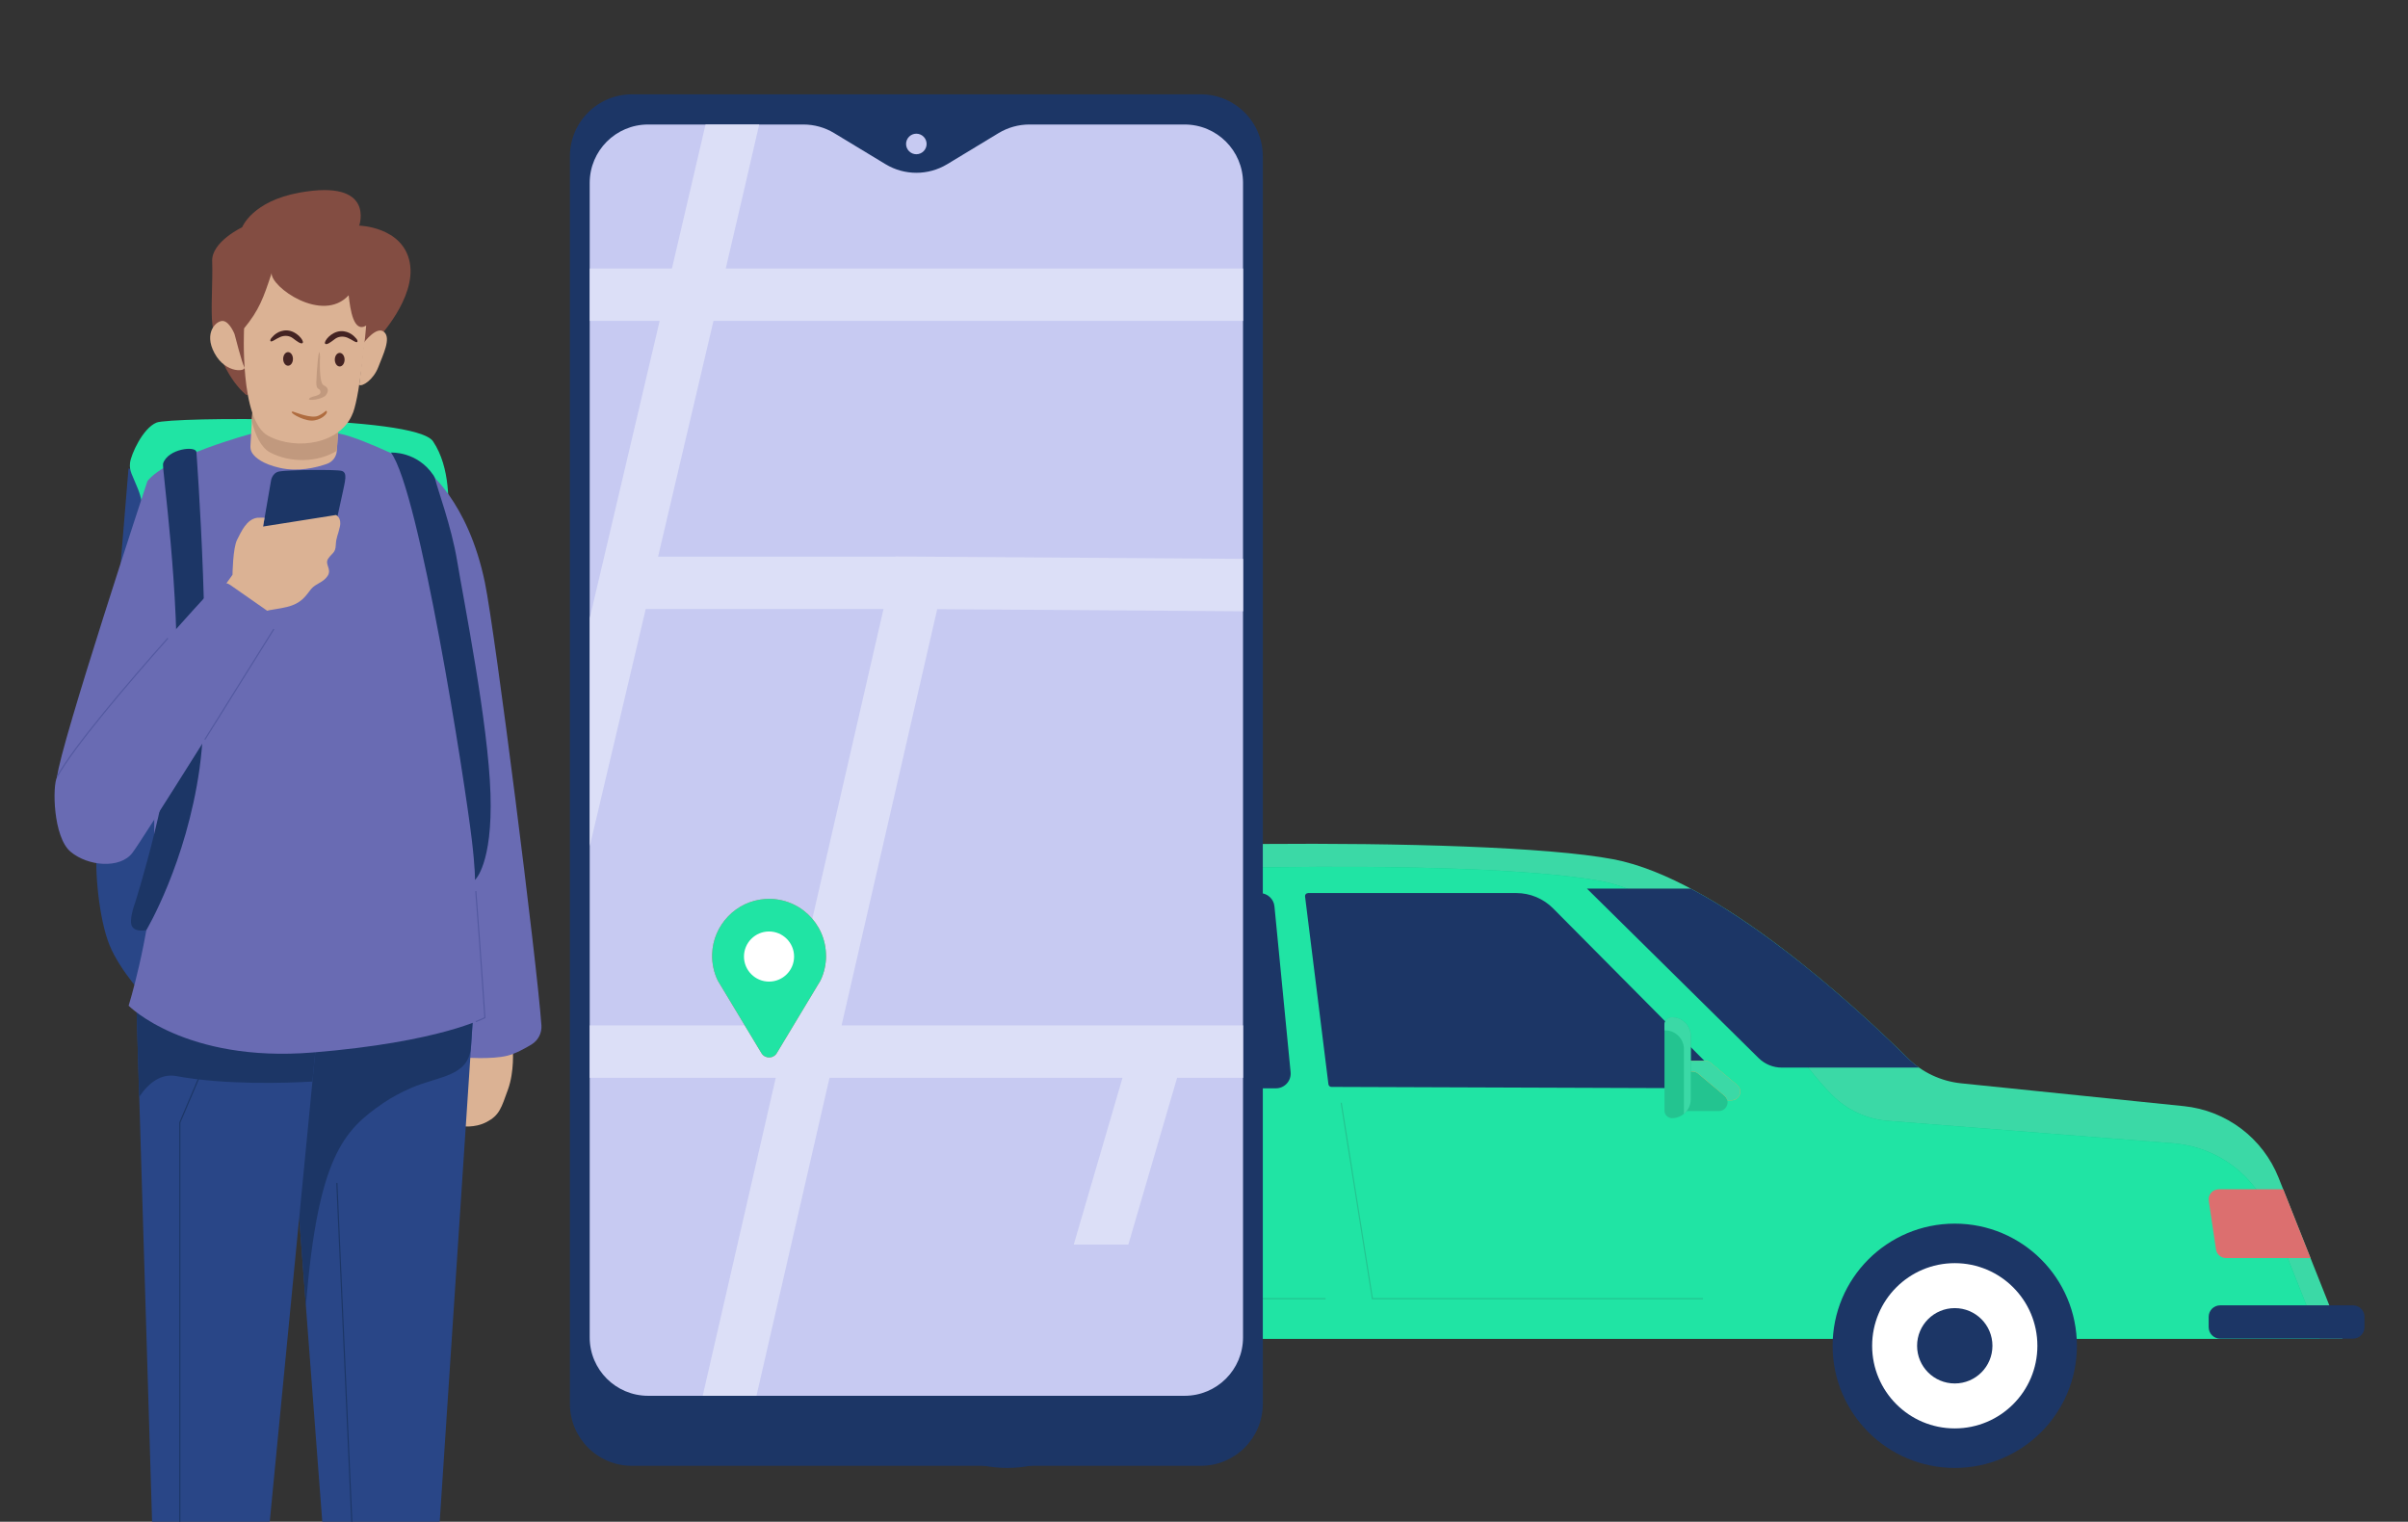 <?xml version="1.0" encoding="UTF-8"?> <svg xmlns="http://www.w3.org/2000/svg" width="2119" height="1339" viewBox="0 0 2119 1339" fill="none"><rect x="0" y="0" width="2119" height="1339" fill="#333333" stroke="none"/> <g clip-path="url(#clip0_4161_3522)"> <path fill-rule="evenodd" clip-rule="evenodd" d="M538.296 956.08C549.25 923.265 663.337 935.75 714.903 921.687C766.469 907.623 841.522 770.051 868.071 756.083C894.619 742.115 1304.18 734.127 1419.8 756.083C1511.5 773.495 1632.57 885.428 1678.78 931.062C1691.46 943.595 1708.06 951.392 1725.8 953.21L1921.78 973.3C1959.14 977.127 1991.29 1001.43 2005.16 1036.35L2061.41 1177.89H532.077C532.077 1177.89 527.389 988.894 538.344 956.08H538.296Z" fill="#3BD9A6"></path> <path fill-rule="evenodd" clip-rule="evenodd" d="M765.801 947.948C817.367 933.885 867.355 791.863 893.903 777.847C920.452 763.88 1293.71 753.404 1409.33 775.36C1501.03 792.772 1566.46 918.386 1612.67 963.973C1625.35 976.505 1641.95 984.302 1659.7 986.12L1914.75 1006.21C1952.11 1010.04 1984.26 1034.34 1998.13 1069.26L2041.28 1177.89H532.078C532.078 1177.89 528.826 1047.35 534.04 984.446C558.914 956.75 716.77 961.342 765.849 947.948H765.801Z" fill="#0FC78B"></path> <path fill-rule="evenodd" clip-rule="evenodd" d="M765.801 947.948C817.367 933.885 867.355 791.863 893.903 777.847C920.452 763.88 1293.71 753.404 1409.33 775.36C1501.03 792.772 1566.46 918.386 1612.67 963.973C1625.35 976.505 1641.95 984.302 1659.7 986.12L1914.75 1006.21C1952.11 1010.04 1984.26 1034.34 1998.13 1069.26L2041.28 1177.89H532.078C532.078 1177.89 528.826 1047.35 534.04 984.446C558.914 956.75 716.77 961.342 765.849 947.948H765.801Z" fill="url(#paint0_linear_4161_3522)"></path> <path fill-rule="evenodd" clip-rule="evenodd" d="M1952.45 1046.44H2009.23L2033.24 1106.95H1958.81C1954.45 1106.95 1950.72 1103.75 1950.05 1099.44L1943.69 1056.63C1942.88 1051.27 1947.04 1046.49 1952.45 1046.49V1046.44Z" fill="#DC6F6F"></path> <path fill-rule="evenodd" clip-rule="evenodd" d="M1487.92 781.914C1564.26 822.43 1643.48 896.143 1678.83 931.062C1681.94 934.124 1685.29 936.898 1688.83 939.385H1567.95C1560.34 939.385 1553.02 936.372 1547.57 931.014L1396.46 781.866H1487.92V781.914Z" fill="#1C3666"></path> <path fill-rule="evenodd" clip-rule="evenodd" d="M1151.02 785.788H1334.27C1346.47 785.788 1358.14 790.667 1366.75 799.325L1519.44 953.162C1521.07 954.788 1519.92 957.611 1517.58 957.611L1171.58 956.367C1170.29 956.367 1169.19 955.362 1169 954.071L1148.43 788.754C1148.24 787.223 1149.44 785.836 1151.02 785.836V785.788Z" fill="#1C3666"></path> <path fill-rule="evenodd" clip-rule="evenodd" d="M853.578 938.285L934.946 792.485C937.242 788.371 941.595 785.836 946.283 785.836H1108.59C1115.28 785.836 1120.88 790.906 1121.5 797.555L1135.71 943.356C1136.48 951.009 1130.45 957.611 1122.79 957.611H864.915C855.013 957.611 848.747 946.943 853.578 938.285Z" fill="#1C3666"></path> <path fill-rule="evenodd" clip-rule="evenodd" d="M746.57 901.883C782.542 869.451 822.293 807.505 848.555 775.408L888.114 785.836C888.114 785.836 812.822 922.261 790.292 922.93C777.711 923.313 759.868 911.976 746.57 901.931V901.883Z" fill="#1C3666"></path> <path fill-rule="evenodd" clip-rule="evenodd" d="M524.807 1025.97C524.951 1020.9 529.112 1016.83 534.231 1016.83H602.587C608.854 1016.83 613.972 1021.9 613.972 1028.21V1085.9C613.972 1092.17 608.901 1097.29 602.587 1097.29H533.418C528.204 1097.29 523.994 1093.08 523.994 1087.86C523.994 1067.34 524.233 1045.77 524.807 1025.97Z" fill="#DC6F6F"></path> <path d="M634.11 1148.57H517.201C511.626 1148.57 507.107 1153.09 507.107 1158.66V1167.8C507.107 1173.37 511.626 1177.89 517.201 1177.89H634.11C639.684 1177.89 644.203 1173.37 644.203 1167.8V1158.66C644.203 1153.09 639.684 1148.57 634.11 1148.57Z" fill="#1C3666"></path> <path d="M2070.6 1148.57H1953.69C1948.11 1148.57 1943.6 1153.09 1943.6 1158.66V1167.8C1943.6 1173.37 1948.11 1177.89 1953.69 1177.89H2070.6C2076.17 1177.89 2080.69 1173.37 2080.69 1167.8V1158.66C2080.69 1153.09 2076.17 1148.57 2070.6 1148.57Z" fill="#1C3666"></path> <path d="M1720.16 1291.64C1779.52 1291.64 1827.64 1243.52 1827.64 1184.16C1827.64 1124.79 1779.52 1076.67 1720.16 1076.67C1660.79 1076.67 1612.67 1124.79 1612.67 1184.16C1612.67 1243.52 1660.79 1291.64 1720.16 1291.64Z" fill="#1C3666"></path> <path d="M1720.16 1256.86C1760.31 1256.86 1792.87 1224.31 1792.87 1184.16C1792.87 1144 1760.31 1111.45 1720.16 1111.45C1680 1111.45 1647.45 1144 1647.45 1184.16C1647.45 1224.31 1680 1256.86 1720.16 1256.86Z" fill="white"></path> <path fill-rule="evenodd" clip-rule="evenodd" d="M1687.01 1184.16C1687.01 1202.48 1701.84 1217.31 1720.16 1217.31C1738.48 1217.31 1753.31 1202.48 1753.31 1184.16C1753.31 1165.84 1738.48 1151.01 1720.16 1151.01C1701.84 1151.01 1687.01 1165.84 1687.01 1184.16Z" fill="#1C3666"></path> <path d="M886.392 1291.64C945.754 1291.64 993.877 1243.52 993.877 1184.16C993.877 1124.79 945.754 1076.67 886.392 1076.67C827.029 1076.67 778.906 1124.79 778.906 1184.16C778.906 1243.52 827.029 1291.64 886.392 1291.64Z" fill="#1C3666"></path> <path d="M886.391 1256.86C926.547 1256.86 959.1 1224.31 959.1 1184.16C959.1 1144 926.547 1111.45 886.391 1111.45C846.235 1111.45 813.682 1144 813.682 1184.16C813.682 1224.31 846.235 1256.86 886.391 1256.86Z" fill="#DCDFF7"></path> <path fill-rule="evenodd" clip-rule="evenodd" d="M853.242 1184.16C853.242 1202.48 868.071 1217.31 886.392 1217.31C904.713 1217.31 919.542 1202.48 919.542 1184.16C919.542 1165.84 904.713 1151.01 886.392 1151.01C868.071 1151.01 853.242 1165.84 853.242 1184.16Z" fill="#1C3666"></path> <path d="M1180.24 970.335L1207.7 1142.73H1498.59" stroke="#23C490" stroke-miterlimit="10"></path> <path d="M897.058 817.55L817.27 948.809L840.422 1034.62C840.422 1034.62 924.994 1049.21 959.053 1066.39C993.111 1083.56 1018.75 1142.73 1018.75 1142.73H1166.47" stroke="#23C490" stroke-miterlimit="10"></path> <path fill-rule="evenodd" clip-rule="evenodd" d="M1528.63 954.645L1505.43 935.176C1504.04 934.028 1502.32 933.406 1500.5 933.406H1486.05C1481.84 933.406 1478.4 936.85 1478.4 941.06V960.529C1478.4 964.738 1481.84 968.182 1486.05 968.182H1523.75C1529.39 968.182 1533.07 962.298 1530.63 957.228C1530.16 956.271 1529.49 955.41 1528.67 954.693L1528.63 954.645Z" fill="#F2AB4E"></path> <path fill-rule="evenodd" clip-rule="evenodd" d="M1517.48 964.068L1494.28 944.599C1492.89 943.451 1491.17 942.83 1489.35 942.83H1474.91C1470.7 942.83 1467.25 946.274 1467.25 950.483V969.952C1467.25 974.161 1470.7 977.605 1474.91 977.605H1512.6C1518.25 977.605 1521.93 971.722 1519.49 966.651C1519.01 965.695 1518.34 964.834 1517.53 964.116L1517.48 964.068Z" fill="#23C490"></path> <path fill-rule="evenodd" clip-rule="evenodd" d="M1519.44 966.603C1518.96 965.647 1518.29 964.786 1517.48 964.068L1494.28 944.599C1492.89 943.451 1491.17 942.83 1489.35 942.83H1478.4V941.012C1478.4 936.802 1481.84 933.358 1486.05 933.358H1500.5C1502.32 933.358 1504.04 933.98 1505.43 935.128L1528.63 954.597C1529.44 955.314 1530.11 956.175 1530.59 957.132C1533.03 962.203 1529.34 968.086 1523.7 968.086H1519.92C1519.78 967.56 1519.68 967.082 1519.39 966.556L1519.44 966.603Z" fill="#3BD9A6"></path> <path fill-rule="evenodd" clip-rule="evenodd" d="M1471.32 895.043C1480.45 895.043 1487.87 902.457 1487.87 911.593V967.321C1487.87 976.457 1480.45 983.872 1471.32 983.872C1467.68 983.872 1464.72 980.906 1464.72 977.271V901.692C1464.72 898.056 1467.68 895.09 1471.32 895.09V895.043Z" fill="#23C490"></path> <path fill-rule="evenodd" clip-rule="evenodd" d="M1481.84 978.897V923.17C1481.84 914.033 1474.43 906.619 1465.29 906.619C1465.1 906.619 1464.86 906.619 1464.67 906.667V901.644C1464.67 898.008 1467.64 895.043 1471.27 895.043C1480.41 895.043 1487.82 902.457 1487.82 911.593V967.321C1487.82 972.487 1485.48 977.079 1481.75 980.141C1481.75 979.758 1481.79 979.327 1481.79 978.945L1481.84 978.897Z" fill="#3BD9A6"></path> <path d="M1056.68 83H556.09C525.946 83 501.51 107.436 501.51 137.579V1235.2C501.51 1265.34 525.946 1289.78 556.09 1289.78H1056.68C1086.83 1289.78 1111.26 1265.34 1111.26 1235.2V137.579C1111.26 107.436 1086.83 83 1056.68 83Z" fill="#1C3666"></path> <path fill-rule="evenodd" clip-rule="evenodd" d="M1042.43 109.548H905.86C896.293 109.548 886.917 112.179 878.738 117.106L833.533 144.468C816.839 154.561 795.935 154.561 779.241 144.468L734.036 117.106C725.857 112.131 716.481 109.548 706.914 109.548H570.345C541.931 109.548 518.922 132.557 518.922 160.971V1176.74C518.922 1205.16 541.931 1228.16 570.345 1228.16H1042.43C1070.84 1228.16 1093.85 1205.16 1093.85 1176.74V160.971C1093.85 132.557 1070.84 109.548 1042.43 109.548Z" fill="#C7CAF2"></path> <path fill-rule="evenodd" clip-rule="evenodd" d="M815.404 126.673C815.404 131.648 811.338 135.714 806.363 135.714C801.388 135.714 797.322 131.648 797.322 126.673C797.322 121.698 801.388 117.632 806.363 117.632C811.338 117.632 815.404 121.698 815.404 126.673Z" fill="#C7CAF2"></path> <path d="M944.893 1095.09H992.92L1035.83 948.331H1093.9V902.218H740.59L824.732 535.995L1093.9 537.861V491.748L788.09 489.643V489.787H579.098C599.046 405.215 615.023 337.146 627.842 282.375H1093.9V236.263H638.653C652.669 176.326 661.949 136.336 668.072 109.548H620.859C613.396 141.789 603.207 185.414 591.296 236.263H518.97V282.375H580.486C561.974 361.303 540.448 452.715 518.97 543.84V744.65C537.434 666.536 553.794 597.224 568.24 535.852H777.471L693.281 902.218H518.922V948.331H682.661L618.371 1228.16H665.68L729.97 948.331H987.802L944.893 1095.09Z" fill="#DCDFF7"></path> <path fill-rule="evenodd" clip-rule="evenodd" d="M726.86 841.037C726.86 812.193 702.512 789.041 673.237 791.05C647.837 792.772 627.555 813.867 626.694 839.315C626.407 847.782 628.224 855.818 631.668 862.898L670.032 926.614C673.094 931.732 680.508 931.732 683.57 926.614L721.933 862.898C725.138 856.297 726.908 848.882 726.908 841.085L726.86 841.037Z" fill="#DC6F6F"></path> <path fill-rule="evenodd" clip-rule="evenodd" d="M726.86 841.037C726.86 812.193 702.512 789.041 673.237 791.05C647.837 792.772 627.555 813.867 626.694 839.315C626.407 847.782 628.224 855.818 631.668 862.898L670.032 926.614C673.094 931.732 680.508 931.732 683.57 926.614L721.933 862.898C725.138 856.297 726.908 848.882 726.908 841.085L726.86 841.037Z" fill="url(#paint1_linear_4161_3522)"></path> <path fill-rule="evenodd" clip-rule="evenodd" d="M698.782 841.659C698.782 853.857 688.88 863.711 676.73 863.711C664.58 863.711 654.678 853.809 654.678 841.659C654.678 829.509 664.58 819.607 676.73 819.607C688.88 819.607 698.782 829.509 698.782 841.659Z" fill="white"></path> <path fill-rule="evenodd" clip-rule="evenodd" d="M141.171 767.419C141.171 700.785 137.583 447.07 129.738 430.423C121.893 413.777 113.091 412.151 113.091 412.151C113.091 412.151 87.643 722.024 85.347 743.598C83.051 765.171 86.974 808.557 96.445 831.757C105.916 854.957 129.116 879.113 129.116 879.113C129.116 879.113 141.219 834.053 141.219 767.419H141.171Z" fill="#294687"></path> <path fill-rule="evenodd" clip-rule="evenodd" d="M365.039 482.516C376.137 478.258 394.075 474.862 394.41 459.507C394.745 444.152 396.706 411.672 381.064 388.329C365.374 364.986 149.877 366.899 137.774 371.826C125.672 376.705 115.244 399.905 114.431 407.271C113.618 414.638 116.392 417.556 121.606 430.758C126.82 443.961 127.968 464.865 127.968 464.865C127.968 464.865 353.941 486.725 365.039 482.516Z" fill="url(#paint2_linear_4161_3522)"></path> <path fill-rule="evenodd" clip-rule="evenodd" d="M446.98 958.758C452.864 942.447 451.237 923.504 451.237 923.504L411.391 923.169L405.842 990.76C405.842 990.76 417.274 993.056 428.372 987.172C439.47 981.288 441.096 975.07 446.98 958.758Z" fill="#DBB294"></path> <path fill-rule="evenodd" clip-rule="evenodd" d="M476.446 902.17C472.427 845.868 435.834 557.09 426.745 512.747C411.725 439.847 374.939 413.49 374.939 413.49L408.137 930.536C408.137 930.536 432.963 932.353 446.501 928.909C453.58 927.092 461.665 922.739 467.787 919.007C473.623 915.42 476.924 908.962 476.446 902.17Z" fill="#696BB3"></path> <path fill-rule="evenodd" clip-rule="evenodd" d="M344.134 1473.89C368.769 1469.97 378.91 1460.69 378.91 1460.69L416.795 886.145C416.795 886.145 332.653 897.147 305.435 907.384C278.217 917.573 249.611 942.016 249.611 942.016L259.418 1020.56L293.38 1467.91C293.38 1467.91 319.498 1477.86 344.181 1473.94L344.134 1473.89Z" fill="#294687"></path> <path fill-rule="evenodd" clip-rule="evenodd" d="M305.435 907.336C278.217 917.525 249.611 941.968 249.611 941.968L259.418 1020.51L269.176 1149.09C279.652 1017.59 302.66 994.395 337.054 970.717C344.612 965.551 353.079 961.054 362.024 957.18C386.898 946.465 412.729 947.469 414.499 920.49L416.747 886.145C416.747 886.145 332.605 897.147 305.387 907.384L305.435 907.336Z" fill="#1C3666"></path> <path fill-rule="evenodd" clip-rule="evenodd" d="M173.028 1492.5C203.881 1494.79 223.159 1485.32 223.159 1485.32L279.652 902.935C279.652 902.935 252.243 889.876 208.474 887.245C164.704 884.614 120.266 890.785 120.266 890.785L138.108 1480.54C138.108 1480.54 142.174 1490.15 173.028 1492.45V1492.5Z" fill="#294687"></path> <path fill-rule="evenodd" clip-rule="evenodd" d="M120.219 890.833L122.467 965.168C131.316 952.109 142.127 944.456 155.186 946.847C198.238 954.836 252.1 952.97 274.917 951.679L279.653 902.983C279.653 902.983 252.244 889.924 208.474 887.293C164.705 884.662 120.267 890.833 120.267 890.833H120.219Z" fill="#1C3666"></path> <path fill-rule="evenodd" clip-rule="evenodd" d="M113.235 884.949C113.235 884.949 162.888 935.224 275.205 926.087C387.522 916.951 426.699 895.377 426.699 895.377C426.699 895.377 407.756 607.364 392.066 519.874C376.376 432.337 374.893 413.49 374.893 413.49C374.893 413.49 321.031 385.985 298.931 381.584C276.831 377.183 220.96 381.728 220.96 381.728C220.96 381.728 147.15 401.34 129.691 423.344C129.691 423.344 138.684 713.175 134.761 770.672C130.839 828.122 113.188 884.949 113.188 884.949H113.235Z" fill="#696BB3"></path> <path fill-rule="evenodd" clip-rule="evenodd" d="M332.126 298.256C332.126 298.256 366.759 262.141 360.54 230.761C354.322 199.429 316.101 198.521 316.101 198.521C316.101 198.521 330.595 157.383 263.626 169.485C221.818 177.043 213.112 199.956 213.112 199.956C213.112 199.956 186.038 212.727 186.707 229.852C187.377 246.977 185.272 273.621 186.947 285.867C193.07 329.97 216.891 347.669 216.891 347.669L332.126 298.16V298.256Z" fill="#834D42"></path> <path fill-rule="evenodd" clip-rule="evenodd" d="M214.933 322.795C213.115 320.164 206.418 294.047 206.418 294.047C206.418 294.047 202.4 283.619 196.659 282.471C190.967 281.323 178.626 292.325 188.862 310.932C199.051 329.54 217.803 326.861 214.933 322.795Z" fill="#DBB294"></path> <path fill-rule="evenodd" clip-rule="evenodd" d="M316.677 333.749C316.103 334.084 315.912 334.228 316.295 334.323C316.39 334.323 316.534 334.132 316.677 333.749Z" fill="#DBB294"></path> <path fill-rule="evenodd" clip-rule="evenodd" d="M337.916 292.037C331.363 286.489 320.265 301.461 320.265 301.461C320.265 301.461 316.678 333.797 316.104 338.676C318.543 340.446 328.541 334.467 332.989 322.795C336.96 312.272 344.47 297.586 337.916 292.037Z" fill="#DBB294"></path> <path fill-rule="evenodd" clip-rule="evenodd" d="M222.346 358.193L220.385 392.299C220.241 394.691 220.815 397.083 222.202 399.044C224.881 402.823 231.243 408.276 246.216 411.672C262.336 415.356 278.313 411.433 287.641 408.18C292.616 406.458 296.06 401.914 296.395 396.652L298.308 368.621L222.298 358.145L222.346 358.193Z" fill="#DBB294"></path> <path fill-rule="evenodd" clip-rule="evenodd" d="M221.628 370.821C224.833 383.402 229.856 393.926 237.653 398.087C255.447 407.558 279.891 406.984 296.394 396.652L298.308 368.717L222.298 358.241L221.58 370.821H221.628Z" fill="#C1997E"></path> <path fill-rule="evenodd" clip-rule="evenodd" d="M310.699 363.12C317.348 345.038 322.227 286.489 322.227 286.489C311.177 293.042 308.259 272.808 306.824 259.797C283.72 284.958 238.133 252.478 239.042 240.28C231.867 262.093 228.04 272.856 214.789 288.928C214.789 288.928 210.58 369.913 236.028 383.498C261.476 397.035 300.701 390.147 310.603 363.168L310.699 363.12Z" fill="#DBB294"></path> <path fill-rule="evenodd" clip-rule="evenodd" d="M300.699 414.351C295.294 412.868 252.433 413.49 245.736 414.829C239.039 416.121 238.37 423.631 238.37 423.631L228.898 478.497L293.237 470.844C293.237 470.844 299.073 445.539 301.369 434.298C303.569 423.487 306.104 415.882 300.699 414.351Z" fill="#1C3666"></path> <path fill-rule="evenodd" clip-rule="evenodd" d="M226.318 455.585C216.846 457.02 212.397 467.687 208.666 474.91C204.887 482.085 204.6 505.763 204.6 505.763L186.949 530.398C186.949 530.398 188.767 533.986 195.416 540.683C202.113 547.379 222.682 552.593 222.682 552.593C222.682 552.593 225.791 547.523 229.522 541.639C233.301 535.756 238.324 537.382 252.196 534.129C266.068 530.876 269.513 523.366 273.77 518.296C278.027 513.225 284.389 512.747 288.312 506.72C292.234 500.693 285.394 496.579 288.79 491.556C292.234 486.486 295.152 486.677 295.487 479.645C295.822 472.614 297.305 471.466 299.075 463.477C300.892 455.489 295.678 453.145 295.678 453.145L231.484 463.286L232.823 455.537C232.823 455.537 227.561 455.393 226.27 455.585H226.318Z" fill="#DBB294"></path> <path fill-rule="evenodd" clip-rule="evenodd" d="M431.625 698.489C429.664 636.448 408.09 528.676 402.254 493.422C397.184 462.951 384.89 430.136 383.072 421.957C382.785 420.617 382.259 419.374 381.494 418.273C367.048 396.796 344.039 398.231 344.039 398.231C369.105 431.811 409.047 687.105 415.17 738.766C418.231 764.597 417.992 774.26 417.992 774.26C417.992 774.26 433.586 760.483 431.625 698.442V698.489Z" fill="#1C3666"></path> <path fill-rule="evenodd" clip-rule="evenodd" d="M146.049 481.32C137.869 461.229 129.737 423.296 129.737 423.296C129.737 423.296 52.866 655.964 50.283 683.421C47.652 710.831 67.36 732.452 67.36 732.452C67.36 732.452 155.52 561.347 155.185 549.58C154.85 537.812 154.228 501.41 146.049 481.32Z" fill="#696BB3"></path> <path fill-rule="evenodd" clip-rule="evenodd" d="M118.783 794.685C118.783 794.685 112.899 810.183 116.343 815.397C119.787 820.611 128.828 818.315 128.828 818.315C128.828 818.315 163.843 759.718 175.611 676.151C187.378 592.535 172.836 397.8 172.836 397.8C172.454 391.964 147.723 394.787 143.513 407.845C142.318 411.529 158.534 521.022 155.185 614.205C152.506 689.353 118.783 794.685 118.783 794.685Z" fill="#1C3666"></path> <path fill-rule="evenodd" clip-rule="evenodd" d="M238.036 539.439L202.542 514.66C197.95 511.456 191.588 512.412 188.192 516.909C188.192 516.909 75.54 638.409 50.283 683.469C45.978 691.123 46.648 736.566 62.146 749.481C77.645 762.397 105.58 764.501 116.343 750.629C125.767 738.527 217.849 590.766 240.954 553.598C243.919 548.862 242.628 542.644 238.036 539.487V539.439Z" fill="#696BB3"></path> <path d="M418.709 898.965C424.21 896.764 426.697 895.425 426.697 895.425C426.697 895.425 423.54 847.112 418.709 784.066" stroke="#5359A0" stroke-miterlimit="10"></path> <path d="M147.722 561.586C112.755 600.954 65.542 656.156 50.234 683.421" stroke="#5359A0" stroke-miterlimit="10"></path> <path d="M314.093 1441.46L296.441 1040.89" stroke="#1C3666" stroke-miterlimit="10"></path> <path d="M158.246 1474.8V987.746L175.706 946.847" stroke="#1C3666" stroke-miterlimit="10"></path> <path d="M180.203 650.798L240.954 553.55" stroke="#5359A0" stroke-miterlimit="10"></path> <path fill-rule="evenodd" clip-rule="evenodd" d="M239.758 296.438C239.758 296.438 244.541 290.22 252.817 290.746C261.092 291.272 267.502 299.548 266.45 301.557C265.397 303.566 260.757 299.93 257.839 297.682C254.921 295.434 250.808 294.812 246.789 296.438C242.771 298.065 238.753 301.557 237.988 300.074C237.222 298.591 239.758 296.438 239.758 296.438Z" fill="#442322"></path> <path fill-rule="evenodd" clip-rule="evenodd" d="M257.792 315.811C257.792 319.112 255.879 321.791 253.487 321.791C251.095 321.791 249.182 319.112 249.182 315.811C249.182 312.511 251.095 309.832 253.487 309.832C255.879 309.832 257.792 312.511 257.792 315.811Z" fill="#442322"></path> <path fill-rule="evenodd" clip-rule="evenodd" d="M312.708 297.108C312.708 297.108 307.924 290.89 299.649 291.416C291.373 291.942 284.963 300.217 286.016 302.226C287.068 304.235 291.708 300.6 294.626 298.352C297.544 296.103 301.658 295.482 305.676 297.108C309.694 298.734 313.712 302.226 314.478 300.743C315.243 299.261 312.708 297.108 312.708 297.108Z" fill="#442322"></path> <path fill-rule="evenodd" clip-rule="evenodd" d="M294.625 316.481C294.625 319.782 296.586 322.46 298.93 322.46C301.274 322.46 303.235 319.782 303.235 316.481C303.235 313.18 301.322 310.502 298.93 310.502C296.538 310.502 294.625 313.18 294.625 316.481Z" fill="#442322"></path> <path fill-rule="evenodd" clip-rule="evenodd" d="M281.614 314.089C281.614 314.089 280.466 337.002 284.771 338.963C289.028 340.925 289.555 344.082 286.78 347.717C284.006 351.353 270.229 353.218 272.095 350.731C273.96 348.243 282.523 348.722 281.997 344.704C281.518 340.685 278.218 344.225 278.361 336.285C278.505 328.392 280.753 299.021 281.614 314.089Z" fill="#C1997E"></path> <path fill-rule="evenodd" clip-rule="evenodd" d="M257.792 362.163C258.653 362.163 273.625 368.812 280.178 365.799C286.732 362.785 286.875 360.154 287.641 362.163C288.406 364.172 281.948 370.343 273.768 370.056C265.589 369.817 252.769 362.02 257.792 362.163Z" fill="#AF6C3F"></path> </g> <defs> <linearGradient id="paint0_linear_4161_3522" x1="2041.28" y1="970.301" x2="531.076" y2="970.301" gradientUnits="userSpaceOnUse"> <stop stop-color="#20E4A4"></stop> <stop offset="1" stop-color="#20E4A4"></stop> <stop offset="1" stop-color="#2CC9CC"></stop> </linearGradient> <linearGradient id="paint1_linear_4161_3522" x1="726.908" y1="860.69" x2="626.664" y2="860.69" gradientUnits="userSpaceOnUse"> <stop stop-color="#20E4A4"></stop> <stop offset="1" stop-color="#20E4A4"></stop> <stop offset="1" stop-color="#2CC9CC"></stop> </linearGradient> <linearGradient id="paint2_linear_4161_3522" x1="394.666" y1="425.884" x2="114.291" y2="425.884" gradientUnits="userSpaceOnUse"> <stop stop-color="#20E4A4"></stop> <stop offset="1" stop-color="#20E4A4"></stop> <stop offset="1" stop-color="#2CC9CC"></stop> </linearGradient> <clipPath id="clip0_4161_3522"> <rect width="2119" height="1339" fill="white"></rect> </clipPath> </defs> </svg> 